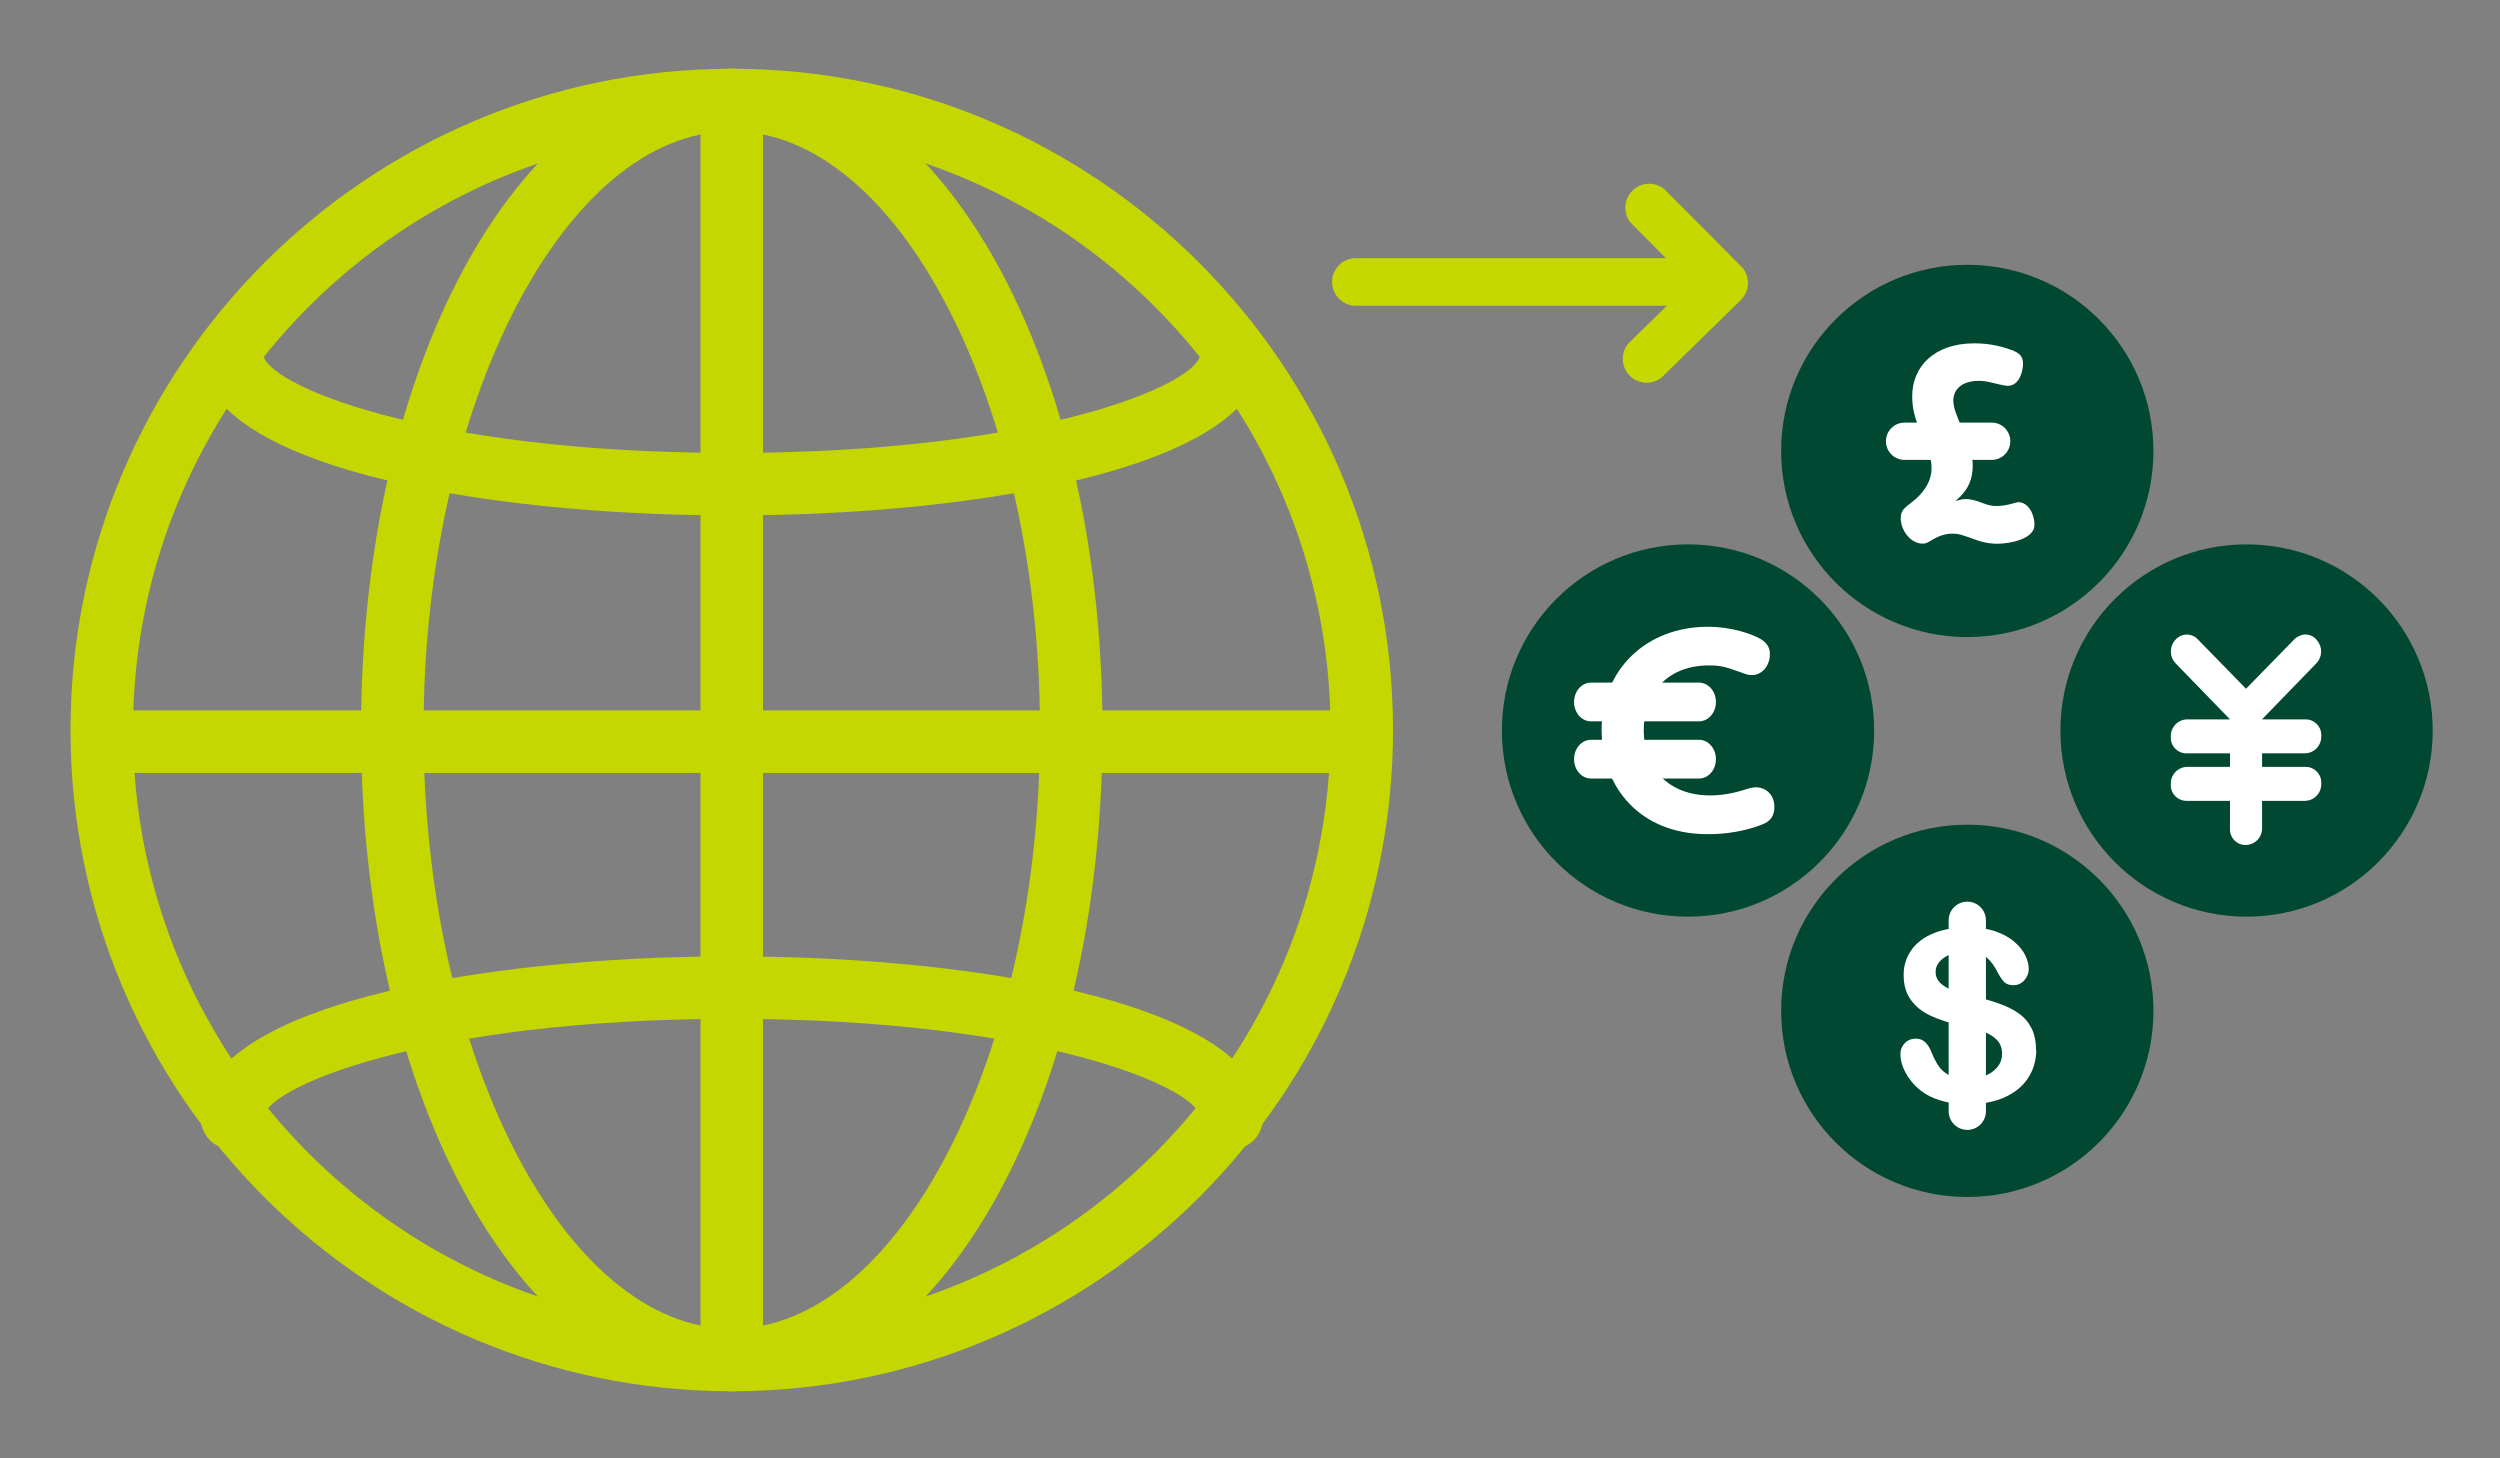 <?xml version="1.0" encoding="UTF-8"?><svg xmlns="http://www.w3.org/2000/svg" viewBox="0 0 240 140"><rect x="0" y="0" width="240" height="140" fill="#808080" stroke="none"/><defs><style>.k{fill:#fff;}.l{fill:#c5d800;fill-rule:evenodd;}.m{fill:#004831;}.n{fill:none;}.o{fill:#c4d700;}</style></defs><g id="a"/><g id="b"><g id="c"><g><rect class="n" width="240" height="140"/><g><path class="o" d="M70.25,133.56c-35,0-63.48-28.48-63.48-63.48S35.25,6.6,70.25,6.6s63.48,28.48,63.48,63.48-28.48,63.48-63.48,63.48Zm0-120.96c-31.69,0-57.48,25.79-57.48,57.48s25.79,57.48,57.48,57.48,57.48-25.79,57.48-57.48S101.95,12.6,70.25,12.6Z"/><path class="o" d="M70.25,133.56c-19.96,0-35.59-27.88-35.59-63.48S50.3,6.6,70.25,6.6s35.59,27.88,35.59,63.48-15.63,63.48-35.59,63.48Zm0-120.96c-16.04,0-29.59,26.32-29.59,57.48s13.55,57.48,29.59,57.48,29.59-26.32,29.59-57.48-13.55-57.48-29.59-57.48Z"/><path class="o" d="M118.24,110.34c-1.66,0-3-1.34-3-3,0-2.85-15.31-9.53-44.98-9.53s-44.98,6.68-44.98,9.53c0,1.66-1.34,3-3,3s-3-1.34-3-3c0-10.67,26.43-15.53,50.98-15.53s50.98,4.86,50.98,15.53c0,1.66-1.34,3-3,3Z"/><path class="o" d="M70.25,49.48c-24.56,0-50.98-4.86-50.98-15.53,0-1.66,1.34-3,3-3s3,1.34,3,3c0,2.85,15.31,9.53,44.98,9.53s44.98-6.68,44.98-9.53c0-1.66,1.34-3,3-3s3,1.34,3,3c0,10.67-26.43,15.53-50.98,15.53Z"/><path class="o" d="M130.68,74.2H9.82c-1.66,0-3-1.34-3-3s1.34-3,3-3h120.86c1.66,0,3,1.34,3,3s-1.34,3-3,3Z"/><path class="o" d="M70.25,133.56c-1.66,0-3-1.34-3-3V9.6c0-1.66,1.34-3,3-3s3,1.34,3,3v120.96c0,1.66-1.34,3-3,3Z"/></g><g><circle id="d" class="m" cx="162.05" cy="70.13" r="17.87"/><g><circle id="e" class="m" cx="188.86" cy="97.04" r="17.87"/><path class="k" d="M195.48,100.79c0,.99-.26,1.89-.77,2.68-.51,.79-1.26,1.41-2.24,1.86-.99,.45-2.15,.67-3.5,.67-1.62,0-2.96-.31-4.01-.92-.75-.44-1.35-1.03-1.82-1.76-.47-.73-.7-1.45-.7-2.14,0-.4,.14-.75,.42-1.04s.64-.43,1.07-.43c.35,0,.65,.11,.89,.34s.45,.56,.62,1c.21,.52,.44,.96,.68,1.31,.24,.35,.58,.64,1.02,.87,.44,.23,1.02,.34,1.74,.34,.99,0,1.79-.23,2.4-.69,.62-.46,.92-1.03,.92-1.72,0-.54-.17-.99-.5-1.33-.33-.34-.76-.6-1.29-.78-.53-.18-1.23-.37-2.11-.57-1.18-.28-2.17-.6-2.96-.97s-1.43-.87-1.89-1.51c-.47-.64-.7-1.43-.7-2.38s.25-1.71,.74-2.41c.49-.7,1.21-1.24,2.14-1.62,.93-.38,2.03-.56,3.29-.56,1.01,0,1.88,.12,2.61,.37,.73,.25,1.35,.58,1.83,1,.49,.41,.84,.85,1.06,1.3,.22,.46,.34,.9,.34,1.33,0,.4-.14,.75-.42,1.07s-.63,.48-1.05,.48c-.38,0-.67-.1-.87-.29s-.41-.5-.64-.93c-.3-.62-.66-1.1-1.07-1.45-.42-.35-1.09-.52-2.02-.52-.86,0-1.55,.19-2.08,.56-.53,.38-.79,.83-.79,1.36,0,.33,.09,.61,.27,.85,.18,.24,.43,.44,.74,.62,.31,.17,.63,.31,.95,.4,.32,.1,.85,.24,1.59,.43,.93,.22,1.76,.46,2.51,.72,.75,.26,1.39,.58,1.91,.95,.53,.37,.94,.85,1.23,1.42,.29,.57,.44,1.27,.44,2.1Z"/><path class="k" d="M188.86,108.47c-.99,0-1.79-.8-1.79-1.79v-18.33c0-.99,.8-1.79,1.79-1.79s1.79,.8,1.79,1.79v18.33c0,.99-.8,1.79-1.79,1.79Z"/></g><g><circle id="f" class="m" cx="215.67" cy="70.13" r="17.87"/><path id="g" class="k" d="M221.3,69.06c.83-.02,1.52,.63,1.54,1.45,0,.06,0,.12,0,.18,.02,.87-.66,1.6-1.54,1.63h-4.14v1.3h4.14c.83-.02,1.52,.63,1.54,1.45,0,.06,0,.12,0,.18,.02,.87-.66,1.6-1.54,1.63h-4.14v2.61c.02,.87-.66,1.6-1.54,1.63-.83,.03-1.52-.62-1.54-1.45,0-.06,0-.12,0-.18v-2.61h-4.14c-.83,.02-1.52-.63-1.54-1.45,0-.06,0-.12,0-.18-.02-.87,.66-1.6,1.54-1.63h4.14v-1.3h-4.14c-.83,.03-1.52-.62-1.54-1.45,0-.06,0-.12,0-.18-.02-.87,.66-1.6,1.54-1.63h4.14l-5.22-5.38c-.61-.64-.61-1.64,0-2.28,.52-.59,1.42-.65,2.01-.14,.05,.04,.09,.09,.14,.14l4.61,4.72,4.61-4.72c.28-.29,.67-.47,1.07-.49,.41,0,.81,.17,1.07,.49,.61,.64,.61,1.64,0,2.28l-5.22,5.38h4.14Z"/></g><g><circle id="h" class="m" cx="188.86" cy="43.29" r="17.87"/><g><path class="k" d="M191.38,41.28c.32,0,1.08,.02,1.08,1.17,0,.62-.18,1.19-1.08,1.19h-2.11c.05,.25,.11,.6,.11,1.08,0,1.93-1.03,2.82-1.65,3.37,.5-.14,.69-.18,1.01-.18,.44,0,.89,.11,1.61,.39,.57,.21,.87,.28,1.31,.28,.34,0,.87-.07,1.24-.16,.44-.11,.71-.21,.85-.21,.96,0,1.56,1.12,1.56,2.18,0,1.33-2.29,1.81-3.58,1.81-.48,0-1.17-.07-1.83-.3-1.67-.6-1.88-.67-2.48-.67-.64,0-1.28,.21-1.88,.57-.48,.3-.69,.39-.94,.39-1.22,0-2.13-1.31-2.13-2.45,0-.71,.32-.96,1.1-1.56,.96-.73,1.86-1.86,1.86-3.23,0-.64-.14-1.08-.23-1.31h-1.4c-.8,0-1.08-.46-1.08-1.17,0-.92,.39-1.19,1.08-1.19h.5c-.41-1.05-.73-1.93-.73-3.23,0-2.87,2.13-5.09,5.96-5.09,1.1,0,2.27,.16,3.58,.64,.83,.3,1.1,.67,1.1,1.33,0,.57-.28,2.11-1.49,2.11-.21,0-.99-.18-1.56-.32-.48-.11-.73-.16-1.19-.16-1.81,0-2.45,.99-2.45,1.86,0,.67,.25,1.35,.92,2.87h2.96Z"/><path class="k" d="M191.2,44.15h-8.36c-.99,0-1.79-.8-1.79-1.79s.8-1.79,1.79-1.79h8.36c.99,0,1.79,.8,1.79,1.79s-.8,1.79-1.79,1.79Z"/></g></g><g><path class="k" d="M163.1,69.25h-10.36c-.9,0-1.63-.83-1.63-1.86s.73-1.86,1.63-1.86h10.36c.9,0,1.63,.83,1.63,1.86s-.73,1.86-1.63,1.86Z"/><path class="k" d="M163.1,74.74h-10.36c-.9,0-1.63-.83-1.63-1.86s.73-1.86,1.63-1.86h10.36c.9,0,1.63,.83,1.63,1.86s-.73,1.86-1.63,1.86Z"/></g><path class="k" d="M153.75,70.16c0-5.98,4.39-9.99,10.2-9.99,2.36,0,4.29,.72,5.1,1.19,.86,.52,.86,1.22,.86,1.45,0,1.1-.76,2-1.72,2-.33,0-.5-.05-1.14-.29-1.29-.45-1.76-.64-2.98-.64-4.29,0-6.27,3-6.27,6.24,0,3.62,2.38,6.24,6.36,6.24,.33,0,1.6,0,3.24-.52,.57-.19,.88-.26,1.22-.26,.76,0,1.72,.6,1.72,1.88,0,.91-.41,1.38-1.12,1.67-2.38,.95-4.62,.95-5.31,.95-6.53,0-10.15-4.58-10.15-9.94Z"/></g><g><path id="i" class="l" d="M167.14,25.56l-7.32-7.36c-.96-.83-2.4-.73-3.23,.23-.74,.86-.75,2.13-.01,2.99l5.69,5.73-5.67,5.55c-.97,.82-1.09,2.26-.27,3.23s2.26,1.09,3.23,.27c.09-.07,.17-.15,.24-.24l7.32-7.16c.9-.89,.91-2.34,.03-3.24h0Z"/><path id="j" class="l" d="M129.98,29.35h33.25c1.26,.11,2.37-.83,2.48-2.09,.11-1.26-.83-2.37-2.09-2.48-.13-.01-.26-.01-.39,0h-33.25c-1.26,.11-2.2,1.22-2.09,2.48,.1,1.11,.98,1.99,2.09,2.09Z"/></g></g></g></g></svg>